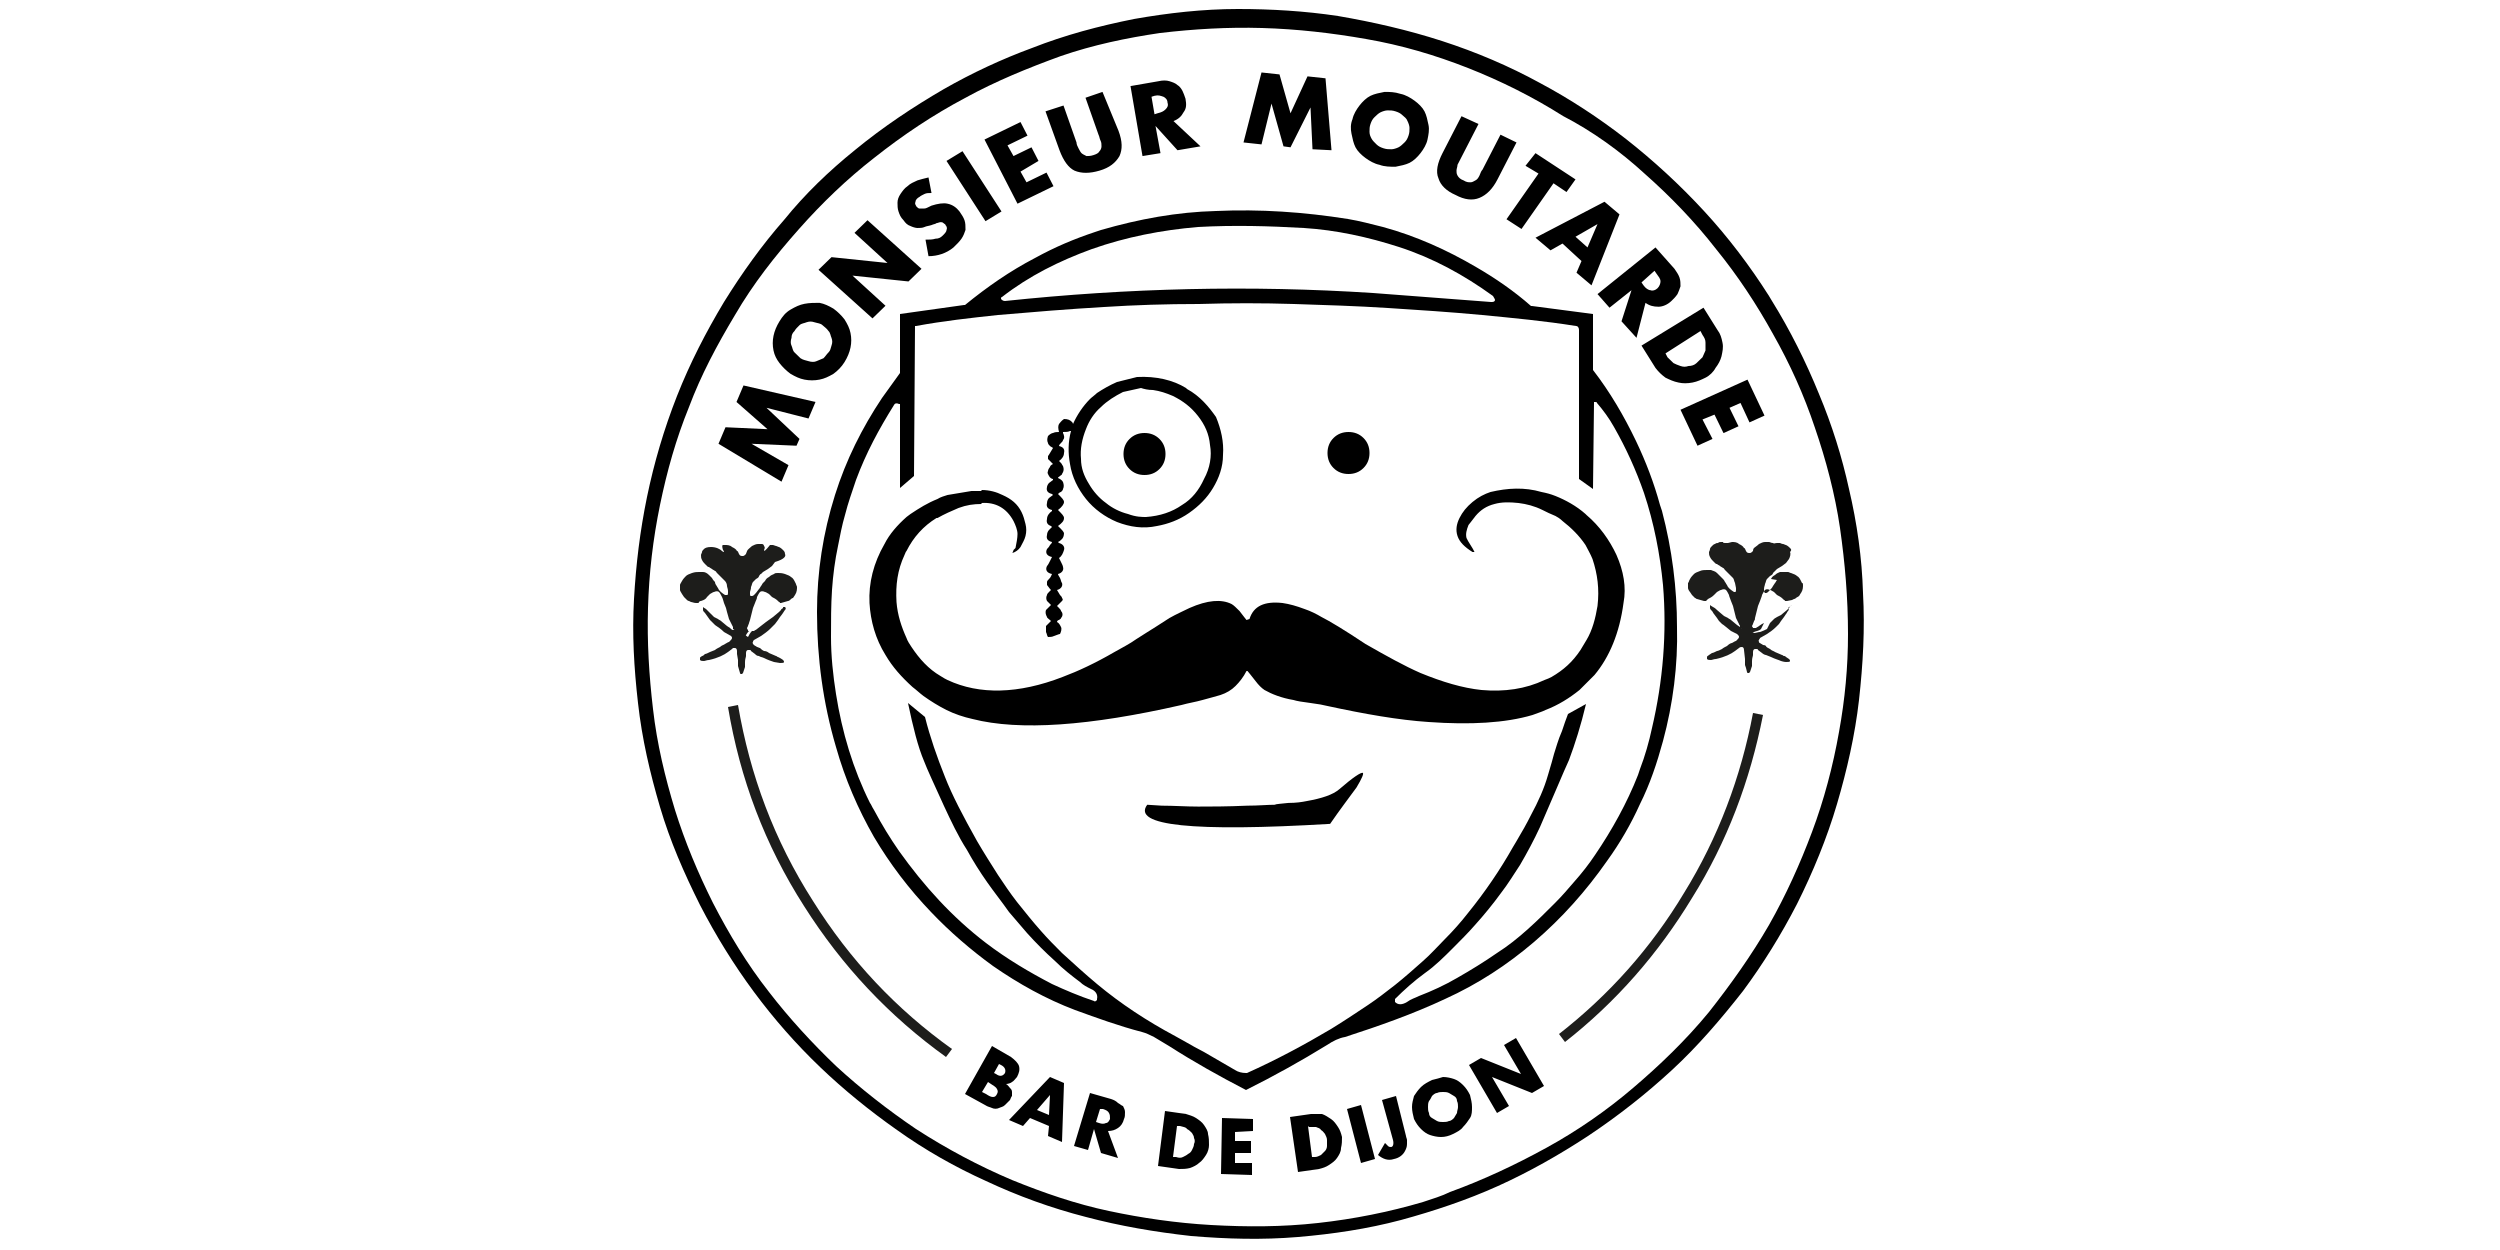 <svg xmlns="http://www.w3.org/2000/svg" xmlns:xlink="http://www.w3.org/1999/xlink" version="1.1" x="0px" y="0px" viewBox="0 0 250 125" style="enable-background:new 0 0 250 125;" xml:space="preserve" width="250" height="125">
<style type="text/css">
	.st0{fill:#FFFFFF;}
	.st1{fill:#1D1D1B;}
</style>
<g id="Calque_2">
	<rect class="st0" width="250" height="125"/>
</g>
<g id="Calque_1">
	<g id="mainframe">
		<path d="M162.6,13.9c-2.7-2.1-5.6-4-8.6-5.6c-3.1-1.7-6.4-3.1-9.8-4.2c-3.4-1.1-6.9-1.9-10.4-2.5c-3.3-0.5-6.7-0.7-10-0.7    c-3.5,0-7,0.4-10.4,1c-3.5,0.7-6.9,1.6-10.2,2.9c-3,1.1-6,2.5-8.8,4.1c-3.1,1.8-6.1,3.8-8.9,6.1c-2.6,2.1-5,4.4-7.1,7    c-2.2,2.5-4.2,5.3-6,8.2c-1.8,3-3.4,6.1-4.7,9.4c-1.3,3.3-2.3,6.7-3,10.1c-0.7,3.4-1.1,6.7-1.3,10.2c-0.2,3.5,0,6.9,0.4,10.4    c0.4,3.6,1.2,7,2.2,10.4c1,3.4,2.4,6.6,4,9.8c1.6,3.1,3.4,6,5.4,8.7c2,2.7,4.2,5.2,6.6,7.5c2.4,2.3,5,4.4,7.7,6.3    c2.8,2,5.8,3.7,8.9,5.1c3.2,1.5,6.5,2.7,10,3.6c3.4,0.9,6.9,1.5,10.5,1.9c3.6,0.3,7.1,0.4,10.7,0.1c3.5-0.3,6.9-0.8,10.3-1.7    c3.3-0.9,6.6-2,9.7-3.4l0,0c3.1-1.4,6.1-3.1,9-5c3-2,5.8-4.2,8.4-6.6c2.6-2.4,4.9-5.1,7.1-7.9c2-2.7,3.8-5.6,5.4-8.7    c1.6-3.2,3-6.6,4-10c1-3.4,1.8-6.9,2.2-10.4c0.4-3.6,0.6-7.1,0.4-10.7c-0.1-3.5-0.6-7-1.4-10.4c-0.7-3.2-1.7-6.4-3-9.5    c-1.3-3.2-2.9-6.4-4.7-9.3l-0.3-0.5c-1.9-3-4.1-5.9-6.5-8.5C168,18.5,165.4,16.1,162.6,13.9 M164.5,17.4c2.6,2.3,5,4.8,7.1,7.5    c2.2,2.7,4.1,5.6,5.7,8.5c1.7,3,3.1,6.1,4.2,9.4c1.1,3.2,2,6.6,2.5,10c0.5,3.5,0.8,7,0.8,10.6c0,3.3-0.3,6.5-0.9,9.8    c-0.6,3.4-1.5,6.8-2.7,10c-1.2,3.2-2.6,6.3-4.3,9.3c-1.8,3.1-3.8,5.9-6,8.7c-2.3,2.8-4.9,5.3-7.6,7.6c-2.7,2.3-5.6,4.3-8.7,6    c-3.1,1.7-6.3,3.2-9.6,4.4l0,0c-0.8,0.4-1.8,0.7-2.7,1c-3.4,1-6.9,1.7-10.5,2.1c-3.6,0.4-7.1,0.4-10.7,0.2    c-3.5-0.2-6.9-0.7-10.2-1.4c-3.3-0.7-6.5-1.8-9.7-3.1c-3.3-1.4-6.5-3.1-9.6-5.1c-2.8-1.9-5.5-4-8-6.3c-2.4-2.3-4.7-4.8-6.7-7.4    c-2.2-2.8-4-5.8-5.6-8.9c-1.5-3-2.8-6.1-3.8-9.3c-1-3.3-1.8-6.6-2.2-10.1c-0.4-3.4-0.6-6.7-0.5-10.1c0.1-3.5,0.5-6.9,1.2-10.3    c0.7-3.4,1.6-6.6,2.9-9.8c1.2-3.2,2.8-6.2,4.6-9.2c1.8-3.1,4-5.9,6.4-8.6c2.3-2.6,4.8-5,7.5-7.1c2.9-2.3,5.9-4.3,9.1-6    c3.1-1.7,6.3-3,9.6-4.2c3.2-1.1,6.5-1.8,9.9-2.3c3.4-0.4,6.8-0.6,10.2-0.5c3.5,0.1,7,0.5,10.4,1.1c3.5,0.6,6.9,1.6,10.2,2.9    c3.3,1.3,6.5,2.9,9.5,4.8C159.2,13.1,162,15.1,164.5,17.4z"/>
	</g>
	<g id="monisuer_moutarde">
		<g transform="matrix( 1, 0, 0, 0.972, 240.55,201.55) ">
			<g transform="matrix( 1, 0, 0, 1, 0,0) ">
				<g>
					<g id="Symbole_1_0_Layer0_0_FILL">
						<path d="M-166.2-167.7l-0.7,1.7l3.1,2.8l-4.2-0.2l-0.7,1.7l6.3,3.9l0.7-1.7l-3.7-2.2l4.5,0.2l0.3-0.7l-3.3-3.2l4.2,1.1        l0.7-1.7L-166.2-167.7 M-153.8-184.7l-1.3,1.3l3.3,3.1l-5.6-0.6l-1.3,1.3l5.4,5l1.3-1.3l-3.3-3.1l5.6,0.6l1.3-1.3        L-153.8-184.7 M-160.1-176.1c-0.5,0.1-0.9,0.3-1.4,0.6s-0.8,0.7-1.1,1.2c-0.3,0.5-0.5,1-0.6,1.5c-0.1,0.5-0.1,1,0,1.5        c0.1,0.5,0.3,0.9,0.6,1.3c0.3,0.4,0.7,0.8,1.1,1.1c0.5,0.3,0.9,0.5,1.4,0.6c0.5,0.1,1,0.1,1.5,0c0.5-0.1,0.9-0.3,1.4-0.6        c0.4-0.3,0.8-0.7,1.1-1.2c0.3-0.5,0.5-1,0.6-1.5c0.1-0.5,0.1-1,0-1.5c-0.1-0.5-0.3-0.9-0.6-1.4c-0.3-0.4-0.7-0.8-1.1-1.1        c-0.5-0.3-0.9-0.5-1.4-0.6C-159.1-176.2-159.6-176.2-160.1-176.1 M-158.3-173.9c0.2,0.2,0.4,0.3,0.6,0.6        c0.2,0.2,0.2,0.5,0.3,0.7c0.1,0.3,0.1,0.5,0,0.8c-0.1,0.3-0.1,0.5-0.3,0.7c-0.2,0.2-0.3,0.4-0.5,0.6c-0.2,0.1-0.5,0.2-0.7,0.3        c-0.2,0.1-0.5,0.1-0.8,0s-0.5-0.1-0.8-0.3c-0.2-0.2-0.4-0.4-0.6-0.6c-0.2-0.2-0.2-0.5-0.3-0.7s-0.1-0.5,0-0.8        c0-0.3,0.1-0.5,0.3-0.7c0.1-0.2,0.3-0.4,0.5-0.6c0.2-0.2,0.5-0.2,0.7-0.3c0.3-0.1,0.5-0.1,0.8,0S-158.5-174.1-158.3-173.9         M-144.1-184.7c-0.1-0.3-0.3-0.6-0.5-0.9c-0.3-0.4-0.7-0.7-1.2-0.8c-0.4-0.1-1,0-1.6,0.2l-0.4,0.2c-0.2,0.1-0.3,0.1-0.4,0.1        c-0.1,0-0.3,0-0.4,0c-0.1,0-0.2-0.1-0.3-0.2c-0.1-0.2-0.2-0.3-0.1-0.5c0-0.2,0.2-0.4,0.4-0.5c0.1-0.1,0.3-0.2,0.5-0.3        c0.2-0.1,0.4-0.1,0.7-0.1l-0.3-1.6c-0.4,0.1-0.8,0.2-1.1,0.3c-0.4,0.2-0.7,0.3-1,0.6c-0.3,0.2-0.5,0.5-0.7,0.8        c-0.2,0.3-0.3,0.6-0.3,0.9c0,0.3,0,0.6,0.1,0.9s0.2,0.6,0.5,0.9c0.2,0.3,0.4,0.5,0.7,0.6c0.2,0.1,0.5,0.2,0.7,0.2        c0.2,0,0.5,0,0.7-0.1c0.2-0.1,0.4-0.1,0.7-0.2c0.2-0.1,0.4-0.1,0.5-0.2c0.1,0,0.3-0.1,0.4-0.1c0.1,0,0.2,0,0.3,0.1        c0.1,0.1,0.2,0.1,0.2,0.2c0.1,0.1,0.2,0.3,0.1,0.5c0,0.2-0.2,0.4-0.4,0.6c-0.2,0.2-0.4,0.3-0.7,0.3c-0.3,0.1-0.6,0.1-1,0.1        l0.3,1.7c0.9,0,1.8-0.3,2.5-0.9c0.3-0.3,0.6-0.6,0.8-0.9c0.2-0.3,0.3-0.6,0.4-0.9C-144-184.1-144-184.4-144.1-184.7         M-144.3-191.8l-1.6,1l3.9,6.2l1.6-1L-144.3-191.8 M-136.7-190.8l-0.7-1.4l-1.8,0.9l-0.6-1.1l2-1l-0.7-1.4l-3.6,1.8l3.3,6.6        l3.6-1.8l-0.7-1.4l-2,1l-0.6-1.1L-136.7-190.8 M-130.3-197.9l-1.7,0.6l1.3,3.8c0.1,0.2,0.1,0.4,0.2,0.6        c0.1,0.2,0.1,0.4,0.1,0.6c0,0.2-0.1,0.4-0.2,0.5c-0.1,0.2-0.3,0.3-0.6,0.4s-0.5,0.1-0.7,0.1c-0.2-0.1-0.4-0.2-0.5-0.3        c-0.1-0.1-0.2-0.3-0.3-0.5c-0.1-0.2-0.2-0.4-0.2-0.6l-1.3-3.8l-1.8,0.6l1.4,4c0.4,1.1,0.9,1.8,1.5,2.1c0.7,0.3,1.5,0.3,2.5,0        c1-0.3,1.6-0.8,2-1.5c0.3-0.7,0.3-1.5-0.1-2.6L-130.3-197.9 M-122-197.2c-0.1-0.3-0.2-0.6-0.3-0.8c-0.1-0.2-0.3-0.5-0.5-0.6        c-0.2-0.2-0.5-0.3-0.8-0.4c-0.3-0.1-0.7-0.1-1.1,0l-2.8,0.5l1.2,7.2l1.8-0.3l-0.5-2.8l2.2,2.5l2.3-0.4l-2.7-2.6        c0.5-0.2,0.8-0.5,1-0.9C-121.9-196.2-121.9-196.6-122-197.2 M-125.4-197.4l0.3-0.1c0.4-0.1,0.6,0,0.9,0.1        c0.2,0.1,0.4,0.3,0.4,0.6c0.1,0.3,0,0.5-0.2,0.7c-0.2,0.2-0.4,0.3-0.8,0.4l-0.3,0.1L-125.4-197.4 M-107.4-191.9l-0.6-7.4        l-1.8-0.2l-1.7,3.8l-1.1-4l-1.8-0.2l-1.8,7.2l1.8,0.2l1-4.2l1.2,4.4l0.7,0.1l2-4.1l0.2,4.3L-107.4-191.9 M-94.9-189.8        c0-0.2,0.1-0.4,0.1-0.6c0.1-0.2,0.2-0.4,0.3-0.6l1.8-3.6l-1.7-0.8l-1.9,3.8c-0.5,1-0.7,1.9-0.4,2.6c0.2,0.7,0.8,1.3,1.7,1.7        c0.9,0.5,1.7,0.6,2.4,0.3s1.3-0.9,1.8-1.9l1.9-3.8l-1.6-0.8l-1.8,3.6c-0.1,0.1-0.2,0.3-0.3,0.6c-0.1,0.2-0.2,0.4-0.4,0.5        s-0.3,0.2-0.5,0.2c-0.2,0-0.4,0-0.7-0.2c-0.3-0.1-0.5-0.3-0.6-0.5C-94.9-189.5-94.9-189.6-94.9-189.8 M-97.7-194.5        c-0.1-0.5-0.2-1-0.4-1.4c-0.2-0.4-0.6-0.8-1-1.1c-0.4-0.3-0.9-0.6-1.4-0.7c-0.6-0.2-1.1-0.2-1.6-0.2c-0.5,0.1-1,0.2-1.4,0.4        c-0.4,0.2-0.8,0.6-1.1,1c-0.3,0.4-0.6,0.9-0.7,1.4c-0.2,0.5-0.2,1-0.1,1.5c0.1,0.5,0.2,1,0.4,1.4s0.6,0.8,1,1.1        c0.4,0.3,0.9,0.6,1.4,0.7c0.5,0.2,1.1,0.2,1.6,0.2c0.5-0.1,1-0.2,1.4-0.4c0.4-0.2,0.8-0.6,1.1-1c0.3-0.4,0.6-0.9,0.7-1.4        C-97.7-193.5-97.6-194-97.7-194.5 M-103.6-193.8c0-0.3,0-0.5,0.1-0.8c0.1-0.3,0.2-0.5,0.4-0.7c0.2-0.2,0.4-0.4,0.6-0.5        c0.2-0.1,0.5-0.2,0.7-0.2c0.3,0,0.5,0,0.8,0.1c0.3,0.1,0.5,0.2,0.7,0.4c0.2,0.2,0.4,0.3,0.5,0.6c0.1,0.2,0.2,0.5,0.2,0.7        c0,0.3,0,0.5-0.1,0.8c-0.1,0.3-0.2,0.5-0.4,0.7c-0.2,0.2-0.4,0.4-0.6,0.5c-0.2,0.1-0.5,0.2-0.7,0.2c-0.3,0-0.5,0-0.8-0.1        c-0.3-0.1-0.5-0.2-0.7-0.4s-0.4-0.4-0.5-0.6C-103.5-193.3-103.6-193.5-103.6-193.8 M-70.3-164.2l1.2-0.5l0.9,1.9l1.5-0.7        l-0.9-1.9l1.1-0.5l0.9,2l1.5-0.7l-1.7-3.7l-6.7,3.1l1.7,3.7l1.5-0.7L-70.3-164.2 M-76.4-171.8l1.4,2.3c0.3,0.4,0.6,0.7,1,1        c0.4,0.2,0.8,0.4,1.3,0.5c0.4,0.1,0.9,0.1,1.4,0c0.5-0.1,0.9-0.3,1.3-0.5s0.8-0.6,1-1c0.3-0.4,0.5-0.8,0.6-1.2        c0.1-0.5,0.2-0.9,0.1-1.4c-0.1-0.5-0.2-0.9-0.5-1.3l-1.4-2.3L-76.4-171.8 M-70.5-173.3l0.2,0.4c0.2,0.3,0.3,0.5,0.3,0.8        c0,0.3,0,0.5,0,0.8c-0.1,0.2-0.2,0.5-0.3,0.7c-0.2,0.2-0.4,0.4-0.6,0.6c-0.2,0.2-0.5,0.3-0.8,0.3c-0.3,0.1-0.5,0.1-0.8,0        c-0.3-0.1-0.5-0.2-0.7-0.3c-0.2-0.2-0.4-0.4-0.6-0.6l-0.2-0.4L-70.5-173.3 M-80.8-177.1l1.2,1.4l2.2-1.8l-1,3.2l1.5,1.7        l0.9-3.6c0.4,0.3,0.8,0.4,1.3,0.4c0.4,0,0.9-0.2,1.3-0.6c0.2-0.2,0.4-0.4,0.6-0.7c0.1-0.2,0.2-0.5,0.3-0.8        c0-0.3,0-0.6-0.1-0.9c-0.1-0.3-0.3-0.6-0.5-0.9l-1.9-2.2L-80.8-177.1 M-75.1-179.5l0.2,0.3c0.2,0.3,0.4,0.5,0.4,0.8        c0,0.2-0.1,0.5-0.3,0.7c-0.2,0.2-0.5,0.3-0.7,0.2c-0.2,0-0.5-0.2-0.7-0.5l-0.2-0.3L-75.1-179.5 M-82.4-180.5l-0.5,1.2l1.5,1.3        l2.8-7.3l-1.5-1.3l-6.9,3.7l1.5,1.3l1.2-0.7L-82.4-180.5 M-81.8-181.9l-1.2-1.1l2.2-1.3L-81.8-181.9 M-88-190.3l1.3,0.8        l-3.2,4.7l1.5,1l3.2-4.7l1.3,0.9l0.9-1.3l-4-2.7L-88-190.3z"/>
					</g>
				</g>
			</g>
		</g>
	</g>
	<g id="fleurs_de_moutarde">
		<g transform="matrix( 1, 0, 0, 1, 184.7,966) ">
			<g transform="matrix( 1, 0, 0, 1, 0,0) ">
				<g>
					<g id="FLEURS_DE_MOUTARDE_0_Layer0_0_FILL">
						<path class="st1" d="M-106.2-910.6L-106.2-910.6c0-0.2-0.1-0.3-0.2-0.4c-0.1-0.1-0.2-0.2-0.4-0.3l0,0c-0.1,0-0.2-0.1-0.3-0.1        l-0.3-0.1c-0.1,0-0.2,0-0.3,0l0,0c-0.4,0.5-0.6,0.7-0.6,0.5c0.1-0.2,0.1-0.3,0-0.4c0-0.1-0.1-0.2-0.2-0.2c-0.2,0-0.3,0-0.4,0        c-0.2,0-0.4,0.1-0.6,0.2l0,0c-0.2,0.2-0.4,0.3-0.5,0.5c0,0.1-0.1,0.2-0.1,0.3l0,0c-0.1,0.1-0.2,0.2-0.3,0.2        c-0.2,0-0.3,0-0.4-0.2l0,0c-0.1-0.2-0.1-0.3-0.2-0.3c-0.1-0.2-0.3-0.3-0.5-0.4c-0.2-0.2-0.5-0.2-0.7-0.2l-0.2,0        c-0.1,0-0.1,0.2,0,0.5c0.1,0.1,0.1,0.2,0.1,0.2c0,0-0.1,0-0.2-0.1c-0.2-0.2-0.6-0.4-1.1-0.4c-0.4,0-0.6,0.1-0.7,0.2        c-0.1,0.1-0.2,0.2-0.2,0.3c0,0.1-0.1,0.2-0.1,0.3c0,0.2,0,0.3,0.1,0.5c0.1,0.2,0.2,0.3,0.3,0.4l0,0l0.2,0.2        c0.1,0.1,0.1,0.1,0.2,0.1c0,0,0.1,0.1,0.3,0.2c0.1,0.1,0.2,0.1,0.3,0.2c0.1,0,0.1,0.1,0.2,0.2l0,0c0.1,0.1,0.1,0.1,0.2,0.2        c0.1,0.1,0.2,0.2,0.3,0.3c0.1,0.1,0.2,0.2,0.3,0.3c0.1,0.1,0.2,0.3,0.2,0.5l0,0c0,0.1,0.1,0.3,0.1,0.5c0,0.1,0,0.1,0,0.2l0,0        c0,0.1,0,0.2-0.1,0.2l0,0c0,0,0,0-0.1,0c0,0,0,0-0.1,0c-0.3-0.2-0.6-0.4-0.7-0.7c-0.1-0.1-0.1-0.2-0.2-0.3l0,0        c-0.1-0.2-0.1-0.2-0.1-0.3l0,0c-0.1-0.1-0.2-0.2-0.3-0.4c-0.1-0.1-0.2-0.2-0.3-0.3c-0.2-0.2-0.4-0.3-0.6-0.3        c-0.1,0-0.1,0-0.2,0l-0.2,0h0c-0.2,0-0.4,0-0.7,0.1c-0.3,0.1-0.5,0.2-0.6,0.3c-0.1,0.1-0.3,0.3-0.4,0.5        c-0.1,0.2-0.2,0.3-0.2,0.4c0,0.1,0,0.3,0,0.5l0,0c0,0.1,0.1,0.2,0.2,0.4l0.2,0.3c0.1,0.1,0.2,0.2,0.3,0.3h0        c0,0,0.1,0.1,0.2,0.1l0.2,0.1c0.1,0,0.3,0.1,0.5,0.1l0,0l0.2,0h0c0,0,0.1,0,0.1-0.1l0,0c0.1-0.1,0.1-0.1,0.2-0.1        c0.3-0.1,0.5-0.2,0.6-0.4l0.3-0.3c0.2-0.1,0.3-0.2,0.4-0.2c0.2-0.1,0.4-0.1,0.5,0c0.1,0.1,0.2,0.3,0.3,0.5l0,0        c0.1,0.2,0.1,0.3,0.2,0.6l0,0l0.2,0.5v0l0.1,0.4l0.2,0.7l0.3,0.6v0l0.1,0.2v0c0,0.1,0,0.1,0,0.2l1.2,0.8        c0.1-0.2,0.2-0.4,0.4-0.6c-0.1,0-0.1,0-0.1-0.1c0,0-0.1-0.1-0.1-0.2l0,0l0.1-0.2c0-0.1,0.1-0.2,0.1-0.3l0.1-0.3l0.2-0.8        l0.1-0.4v0l0.2-0.5l0,0c0.1-0.3,0.2-0.4,0.2-0.6c0.1-0.2,0.2-0.4,0.3-0.5l0,0c0.1-0.1,0.3-0.1,0.5,0c0.1,0,0.2,0.1,0.4,0.2        l0.3,0.3c0.2,0.1,0.4,0.2,0.6,0.4h0l0.1,0.1c0,0,0.1,0,0.1,0.1l0.1,0h0l0.7-0.2c0.1,0,0.2-0.1,0.2-0.1        c0.1-0.1,0.2-0.2,0.3-0.2l0.2-0.3c0.2-0.3,0.2-0.6,0.2-0.8c0-0.1-0.1-0.2-0.1-0.3l0,0l-0.1-0.2c-0.1-0.2-0.2-0.4-0.4-0.5        c-0.1-0.1-0.3-0.2-0.6-0.3c-0.3-0.1-0.5-0.1-0.7-0.1c-0.2,0-0.3,0-0.4,0.1c-0.2,0.1-0.3,0.1-0.5,0.3c-0.2,0.1-0.3,0.2-0.4,0.4        h0l-0.2,0.2c-0.1,0.1-0.1,0.2-0.2,0.3c-0.1,0.2-0.2,0.3-0.2,0.3c-0.1,0.1-0.2,0.3-0.4,0.5c0,0-0.1,0.1-0.1,0.1v0        c-0.1,0.1-0.2,0.1-0.2,0.1h0c0,0-0.1,0-0.1,0c-0.1,0-0.1-0.1-0.1-0.2l0,0c0-0.1,0-0.2,0-0.2c0.1-0.3,0.1-0.4,0.1-0.5l0,0        c0.1-0.2,0.1-0.4,0.2-0.5c0.1-0.1,0.2-0.2,0.3-0.3c0.2-0.1,0.3-0.2,0.3-0.3l0,0c0.1-0.1,0.1-0.2,0.2-0.2        c0.1-0.1,0.2-0.2,0.2-0.2h0l0.5-0.3c0.1-0.1,0.3-0.2,0.4-0.3c0.1-0.1,0.2-0.3,0.3-0.4C-106.2-910.1-106.1-910.4-106.2-910.6         M-5.7-911.2c-0.1-0.1-0.2-0.2-0.4-0.3c-0.1,0-0.2-0.1-0.3-0.1h0c0,0-0.1,0-0.3-0.1c-0.1,0-0.2,0-0.3,0v0        c-0.2,0-0.3,0.1-0.4,0h0c-0.2,0-0.3-0.1-0.4-0.1c-0.2,0-0.3,0-0.4,0c-0.2,0-0.4,0.1-0.6,0.2c-0.2,0.2-0.4,0.3-0.5,0.4        c0,0-0.1,0.1-0.1,0.3l0,0c-0.1,0.1-0.2,0.2-0.3,0.2c-0.2,0-0.3,0-0.4-0.2l0,0c-0.1-0.2-0.1-0.3-0.2-0.3        c-0.1-0.2-0.3-0.3-0.5-0.4c-0.2-0.2-0.5-0.2-0.7-0.2l-0.4,0.1c-0.1,0-0.2,0-0.3,0h0c-0.1,0-0.2,0-0.2-0.1c-0.1,0-0.2,0-0.2,0        c-0.1,0-0.2,0-0.3,0.1c-0.1,0-0.2,0-0.3,0.1h0c-0.1,0-0.2,0.1-0.3,0.2c-0.1,0.1-0.2,0.2-0.2,0.3c0,0,0,0.1-0.1,0.3        c0,0.2,0,0.3,0.1,0.5c0.1,0.2,0.2,0.3,0.3,0.4l0.2,0.2c0.1,0.1,0.1,0.1,0.2,0.1l0,0c0,0,0.1,0.1,0.3,0.2        c0.1,0.1,0.2,0.1,0.3,0.2l0,0c0.1,0,0.1,0.1,0.2,0.2l0,0c0,0,0.1,0.1,0.2,0.2c0,0,0.1,0.1,0.3,0.3h0c0.1,0.1,0.2,0.2,0.3,0.3        c0.1,0.1,0.1,0.3,0.2,0.5l0,0l0.1,0.5c0,0.1,0,0.1,0,0.2v0c0,0.1,0,0.2-0.1,0.2c0,0,0,0-0.1,0h0l0,0c-0.3-0.2-0.6-0.4-0.7-0.7        c-0.1-0.1-0.1-0.2-0.2-0.3v0c-0.1-0.2-0.1-0.2-0.2-0.3v0c-0.1-0.1-0.2-0.2-0.3-0.3c-0.1-0.1-0.2-0.2-0.3-0.3l0,0        c-0.2-0.2-0.4-0.2-0.6-0.3c0,0-0.1,0-0.2,0l-0.2,0c-0.2,0-0.5,0-0.7,0.1c-0.3,0.1-0.5,0.2-0.6,0.3c-0.1,0.1-0.3,0.3-0.4,0.5        l-0.1,0.2c0,0.1-0.1,0.2-0.1,0.2c0,0.2,0,0.3,0,0.5c0,0.1,0.1,0.3,0.2,0.4l0.2,0.3h0c0.1,0.1,0.2,0.2,0.3,0.3        c0.1,0,0.1,0.1,0.2,0.1l0.7,0.2c0,0,0,0,0.1,0l0.1,0l0.1-0.1c0.1-0.1,0.1-0.1,0.1-0.1c0.2-0.1,0.4-0.2,0.6-0.4l0.3-0.3l0,0        c0.2-0.1,0.3-0.2,0.4-0.2c0.2-0.1,0.4-0.1,0.5,0l0,0c0.1,0.1,0.2,0.3,0.3,0.5h0c0,0.1,0.1,0.3,0.2,0.6l0,0l0.2,0.5l0.1,0.4        l0.2,0.8l0.3,0.6l0,0c0,0.1,0.1,0.1,0.1,0.2v0c0,0.1,0,0.1,0,0.2l0.8,0.5c0.2,0,0.4,0,0.6-0.1c0.2-0.1,0.5-0.1,0.7-0.3        l0.3-0.6l-0.2,0.1v0l-0.3,0.2l0,0c-0.1,0.1-0.2,0.1-0.3,0.2c-0.1,0-0.2,0-0.3,0c0-0.1-0.1-0.1-0.1-0.2l0.1-0.2        c0-0.1,0.1-0.2,0.1-0.3c0.1-0.1,0.1-0.2,0.1-0.3l0.2-0.8l0.1-0.4l0.2-0.5l0,0c0.1-0.3,0.2-0.5,0.2-0.6        c0.1-0.2,0.2-0.4,0.3-0.5v0c0.1-0.1,0.3-0.1,0.5,0c0.1,0,0.2,0.1,0.4,0.2l0.3,0.3c0.2,0.1,0.4,0.2,0.6,0.4l0.1,0.1l0,0        c0,0,0.1,0,0.1,0.1l0.1,0l0.1,0h0l0.5-0.1l0,0l0.2-0.1c0.1,0,0.2-0.1,0.2-0.1c0.1-0.1,0.2-0.1,0.3-0.2l0,0        c0.1-0.1,0.1-0.2,0.2-0.3c0.2-0.3,0.2-0.6,0.2-0.8l0,0c0-0.1,0-0.2-0.1-0.2l0,0l-0.1-0.2c-0.1-0.2-0.2-0.4-0.4-0.5        c-0.1-0.1-0.3-0.2-0.6-0.3c-0.1,0-0.2-0.1-0.3-0.1c-0.1,0-0.3,0-0.4,0h0l-0.2,0c-0.1,0-0.1,0-0.2,0c-0.2,0.1-0.3,0.1-0.5,0.3        c-0.2,0.1-0.3,0.2-0.4,0.4h0L-7-908c-0.1,0.1-0.1,0.2-0.2,0.3l0,0l-0.2,0.3c-0.1,0.2-0.2,0.3-0.4,0.5l-0.1,0.1        c-0.1,0.1-0.2,0.1-0.2,0.1c0,0,0,0-0.1,0l0,0c0,0-0.1-0.1-0.1-0.2l0,0c0-0.1,0-0.2,0-0.2c0-0.2,0.1-0.4,0.1-0.5        c0.1-0.2,0.1-0.4,0.2-0.5c0.1-0.1,0.2-0.2,0.3-0.3c0.2-0.1,0.3-0.2,0.3-0.3l0.2-0.2l0,0c0.1-0.1,0.2-0.2,0.2-0.2l0,0l0.5-0.3        c0.1-0.1,0.3-0.2,0.4-0.3c0.1-0.1,0.2-0.3,0.3-0.4c0.1-0.2,0.2-0.5,0.1-0.7C-5.5-911-5.6-911.1-5.7-911.2z"/>
						<path class="st1" d="M-106.2-905L-106.2-905c0.1-0.1,0.1-0.2,0-0.3c0,0,0,0-0.1,0s-0.1,0-0.1,0.1v0c-0.1,0.1-0.2,0.1-0.2,0.2        l-0.2,0.2l0,0l-0.6,0.5h0l-0.7,0.5h0l-0.9,0.7v0c-0.1,0.1-0.2,0.1-0.3,0.2c-0.1,0-0.1,0-0.2,0c-0.2,0.2-0.3,0.4-0.4,0.6        l-1.2-0.8c0,0,0,0,0,0c0,0.1-0.1,0.1-0.1,0.1c-0.1,0-0.1,0-0.2,0c-0.1,0-0.2-0.1-0.3-0.2v0l-0.3-0.2l-0.6-0.5        c-0.1-0.1-0.2-0.1-0.3-0.2l-0.4-0.2h0l-0.5-0.5h0c-0.1-0.1-0.2-0.2-0.3-0.3c-0.2-0.1-0.3-0.2-0.3-0.2c0,0.1,0,0.2,0,0.3h0        c0,0.1,0.1,0.2,0.2,0.3l0.5,0.7l0.2,0.2c0.1,0.1,0.2,0.2,0.3,0.3h0c0.3,0.2,0.6,0.4,0.9,0.7l0.7,0.4c0.1,0.1,0.1,0.1,0.1,0.2        c0,0.1-0.1,0.2-0.3,0.4c-0.1,0-0.2,0.1-0.4,0.2l0,0c-0.1,0.1-0.3,0.1-0.5,0.3c-0.2,0.1-0.4,0.2-0.5,0.3l-0.5,0.2        c-0.2,0.1-0.4,0.2-0.5,0.2c-0.1,0.1-0.2,0.2-0.3,0.2l0,0c-0.1,0.1-0.2,0.1-0.2,0.2l0,0c0,0,0,0,0,0.1l0,0c0,0,0,0.1,0,0.1        c0.1,0.1,0.2,0.1,0.4,0.1h0c0.1,0,0.3-0.1,0.5-0.1c0.9-0.2,1.5-0.5,1.9-0.8v0l0.4-0.3l0,0c0,0,0.1-0.1,0.1-0.1        c0.1,0,0.1,0,0.2,0c0.1,0,0.2,0.1,0.2,0.3l0,0c0,0.1,0,0.2,0,0.3l0.1,0.6l0,0.6l0.2,0.7c0,0,0,0.1,0.1,0.1c0,0,0.1,0,0.1,0        c0,0,0.1-0.1,0.1-0.1l0.1-0.3l0,0l0.1-0.3l0-0.5c0-0.3,0.1-0.5,0.1-0.6l0,0l0-0.3c0-0.2,0.1-0.3,0.2-0.3c0.1,0,0.1,0,0.2,0        c0,0,0.1,0,0.1,0.1h0l0.4,0.3c0.1,0.1,0.2,0.2,0.4,0.2h0c0.1,0.1,0.3,0.1,0.5,0.2c0.4,0.2,0.7,0.3,1,0.4l0.6,0.1        c0.2,0,0.4,0,0.4-0.1c0-0.1,0-0.1-0.1-0.2c0,0-0.1-0.1-0.3-0.2l-0.2-0.1c-0.1,0-0.1-0.1-0.2-0.1h0l-0.7-0.3l0,0        c-0.1-0.1-0.3-0.2-0.5-0.2c-0.2-0.1-0.3-0.2-0.4-0.3l0,0c-0.1,0-0.2-0.1-0.3-0.1c-0.1-0.1-0.2-0.1-0.3-0.2h0l-0.1-0.1        c0-0.1-0.1-0.1,0-0.2c0-0.1,0-0.1,0.1-0.2v0l0.7-0.4c0.3-0.2,0.7-0.5,0.9-0.7l0,0c0.1-0.1,0.2-0.2,0.3-0.3l0,0l0.2-0.2        l0.3-0.4l0,0l0.2-0.3C-106.3-904.8-106.3-904.9-106.2-905 M-5.6-905.4L-5.6-905.4c-0.1,0-0.1,0.1-0.2,0.2L-6-905l0,0l-0.6,0.5        l0,0l-0.4,0.2c-0.2,0.1-0.3,0.2-0.3,0.2l-0.4,0.4l-0.3,0.6c-0.2,0.1-0.4,0.2-0.7,0.3c-0.2,0-0.4,0.1-0.6,0.1l-0.8-0.5v0        c0,0.1-0.1,0.1-0.1,0.1c-0.1,0-0.1,0-0.2,0c-0.1,0-0.2-0.1-0.3-0.2l0,0l-0.3-0.2l-0.6-0.5c-0.1-0.1-0.2-0.1-0.3-0.2l-0.4-0.2        L-13-905c-0.1-0.1-0.2-0.2-0.4-0.3c-0.2-0.1-0.3-0.2-0.3-0.2c0,0.1,0,0.2,0,0.3c0,0.1,0.1,0.2,0.2,0.3        c0.1,0.1,0.1,0.2,0.2,0.3l0.3,0.4l0.2,0.3c0.1,0.1,0.2,0.2,0.3,0.3c0.2,0.1,0.5,0.4,0.9,0.7l0.6,0.3l0,0l0.1,0.1l0,0        c0.1,0.1,0.1,0.1,0.1,0.2l0,0c0,0.1-0.1,0.2-0.3,0.4c-0.1,0-0.2,0.1-0.4,0.2c-0.1,0-0.3,0.1-0.5,0.3c-0.2,0.1-0.4,0.2-0.5,0.3        c-0.2,0.1-0.4,0.2-0.5,0.2c-0.2,0.1-0.4,0.2-0.5,0.2l-0.3,0.2c-0.1,0.1-0.2,0.1-0.2,0.2v0c0,0,0,0.1,0,0.1c0,0,0,0.1,0,0.1        c0.1,0.1,0.2,0.1,0.4,0.1c0.1,0,0.3-0.1,0.5-0.1c0.9-0.2,1.5-0.5,1.9-0.8l0,0l0.4-0.3l0,0c0.1-0.1,0.2-0.1,0.3-0.1l0,0        c0.1,0,0.2,0.1,0.2,0.3l0,0l0.1,0.9v0l0,0.6l0.1,0.3l0,0l0.1,0.4c0,0,0,0.1,0.1,0.1c0,0,0.1,0,0.1,0c0,0,0.1-0.1,0.1-0.1l0,0        l0.1-0.3l0,0l0.1-0.3l0-0.5c0-0.3,0.1-0.5,0.1-0.6l0,0c0-0.2,0-0.3,0-0.3c0-0.2,0.1-0.3,0.2-0.3c0.1,0,0.1,0,0.2,0        c0,0,0.1,0,0.1,0.1l0.4,0.3h0c0.1,0.1,0.3,0.2,0.4,0.2c0.2,0.1,0.3,0.1,0.5,0.2c0.4,0.2,0.8,0.3,1,0.4        c0.3,0.1,0.5,0.1,0.5,0.1h0c0.2,0,0.4,0,0.4-0.1l0,0c0-0.1,0-0.1-0.1-0.2l0,0l-0.3-0.2c-0.1-0.1-0.1-0.1-0.2-0.1        c-0.1,0-0.1-0.1-0.2-0.1l-0.7-0.3c-0.1-0.1-0.3-0.1-0.5-0.3c-0.2-0.1-0.4-0.2-0.4-0.3l0,0c0,0-0.1-0.1-0.3-0.1        c-0.1-0.1-0.2-0.1-0.3-0.2l0,0c-0.1,0-0.1-0.1-0.1-0.1l0,0c0-0.1-0.1-0.1,0-0.2l0,0c0-0.1,0.1-0.1,0.1-0.2v0l0.7-0.4        c0.3-0.2,0.6-0.4,0.9-0.7c0.1-0.1,0.2-0.2,0.3-0.3l0.2-0.3l0.3-0.4l0,0l0.2-0.3c0.1-0.1,0.1-0.2,0.2-0.3        c0.1-0.1,0.1-0.2,0-0.3C-5.5-905.5-5.5-905.5-5.6-905.4L-5.6-905.4L-5.6-905.4z"/>
					</g>
				</g>
			</g>
		</g>
	</g>
	<g id="visage">
		<g transform="matrix( 1, 0, 0, 1, 0,0) ">
			<g>
				<g id="VISAGE_0_Layer0_0_FILL">
					<path d="M166.2,51.1l-0.2-0.6c-0.6-2.2-1.4-4.3-2.4-6.4c-1.2-2.5-2.6-4.9-4.3-7.1c0,0,0-0.1,0-0.1l0-5.5l-6.1-0.8       c0,0-0.1,0-0.1,0c-1.7-1.5-3.6-2.8-5.5-3.9l0,0c-2.9-1.7-6-3.1-9.3-4c-1.2-0.3-2.3-0.6-3.5-0.8c-4.4-0.7-8.8-1-13.2-0.8       c-3.9,0.1-7.7,0.8-11.5,1.9l-0.6,0.2c-2.1,0.7-4,1.5-6,2.6c-2.5,1.3-4.8,2.9-7,4.7c0,0,0,0-0.1,0L90,31.4l0,5.8       c0,0,0,0.1,0,0.1c-0.6,0.8-1.2,1.7-1.8,2.5c-2,3-3.6,6.2-4.7,9.7c-1.2,3.8-1.8,7.7-1.8,11.7c0,4.6,0.6,9.1,1.9,13.5       c0.9,3.2,2.2,6.2,3.8,9c1.6,2.7,3.5,5.2,5.7,7.5c1.9,2,4,3.8,6.2,5.4c2.6,1.8,5.3,3.3,8.2,4.4c2.2,0.8,4.4,1.6,6.7,2.2l0,0       c0.4,0.1,0.8,0.3,1.2,0.5c0.5,0.3,1,0.6,1.5,0.9l0,0c2.5,1.6,5,3,7.7,4.4c2.8-1.4,5.5-2.9,8.1-4.5c0.6-0.4,1.2-0.7,1.8-0.8       c3.4-1.1,6.8-2.3,10-3.8c3.3-1.5,6.2-3.4,8.9-5.7c2.8-2.4,5.2-5.1,7.3-8.1c1.3-1.8,2.4-3.7,3.3-5.7c1-2,1.7-4.1,2.3-6.3       c1-3.7,1.5-7.6,1.4-11.4C167.7,58.8,167.2,54.9,166.2,51.1 M149.5,30c0,0.1-0.1,0.2-0.3,0.2h-0.1c-3.9-0.3-7.9-0.6-11.8-0.9h0       c-12.3-0.8-24.5-0.5-36.8,0.8h0c-0.2,0-0.3-0.1-0.4-0.2l0,0c0-0.1,0-0.2,0.1-0.2c2.7-2.1,5.7-3.6,9-4.8c3.4-1.2,7-1.9,10.6-2.2       c3.6-0.2,7.1-0.1,10.6,0.1c3.2,0.2,6.4,0.9,9.5,1.9c3.4,1.1,6.5,2.8,9.4,4.9C149.4,29.8,149.5,29.9,149.5,30 M164.4,49.3       c1,3,1.6,6.1,1.9,9.2c0.4,4.8,0,9.6-1.1,14.3c-0.3,1.4-0.7,2.8-1.2,4.1l-0.2,0.6c-1.1,2.8-2.6,5.5-4.3,8       c-0.6,0.9-1.3,1.8-2.1,2.7c-0.6,0.7-1.2,1.4-1.9,2.1c-0.9,0.9-1.8,1.8-2.7,2.6c-1,0.9-2,1.7-3.1,2.4c-1.3,0.9-2.6,1.7-4,2.5       c-1.2,0.7-2.5,1.3-3.8,1.8c-0.4,0.2-0.8,0.3-1.2,0.6c-0.5,0.3-0.9,0.3-1.2,0c0,0,0,0,0-0.1c0-0.1,0-0.2,0-0.2       c0.9-0.9,1.9-1.8,3-2.6c1-0.7,1.9-1.6,2.8-2.5c0.7-0.7,1.5-1.5,2.2-2.3c0.9-1,1.8-2.1,2.6-3.2c0.7-0.9,1.3-1.9,1.9-2.8       c0.7-1.2,1.4-2.5,2-3.8c1.4-3.2,2.3-5.4,2.9-6.7c0.6-1.6,1.2-3.5,1.7-5.6l-1.8,1c-0.2,0.5-0.4,1.1-0.6,1.7       c-0.4,0.9-0.6,1.7-0.8,2.3c-0.1,0.4-0.3,1.1-0.6,2.1c-0.4,1.4-1,2.7-1.7,4c-0.4,0.8-0.9,1.7-1.5,2.7l-0.3,0.5       c-1.3,2.3-2.8,4.5-4.5,6.6c-0.7,0.9-1.5,1.8-2.3,2.6c-0.7,0.7-1.4,1.5-2.2,2.2c-0.9,0.8-1.8,1.6-2.8,2.4       c-0.9,0.7-1.8,1.4-2.7,2c-1.2,0.8-2.4,1.6-3.7,2.4v0c-2.7,1.6-5.5,3.1-8.4,4.4l-0.1,0c-0.4,0-0.8-0.1-1.1-0.3       c-1-0.6-2.1-1.2-3.1-1.8h0c-0.6-0.3-1.3-0.7-2-1.1l-0.9-0.5c-2.8-1.5-5.4-3.2-7.8-5.2c-1.2-1-2.4-2.1-3.5-3.1l0,0       c-0.7-0.7-1.4-1.4-2.1-2.2c-0.8-0.9-1.6-1.9-2.4-2.9c-0.7-0.9-1.3-1.8-1.9-2.7c-0.7-1.1-1.4-2.2-2.1-3.4       c-1.4-2.5-2.5-4.6-3.2-6.4c-0.8-2-1.5-4-2-6l-1.7-1.4c0.5,2.4,1,4.4,1.6,5.8c0.3,0.8,1,2.3,2,4.5c0.7,1.5,1.4,3,2.3,4.4       c0.6,1.1,1.3,2.2,2,3.2c0.7,1,1.5,2,2.2,3c0.6,0.7,1.2,1.4,1.8,2.1l0,0c0.9,1,1.8,1.9,2.8,2.8c0.8,0.8,1.7,1.5,2.5,2.1l0,0       c0.3,0.3,0.7,0.5,1.1,0.7c0.5,0.2,0.7,0.6,0.6,1c0,0,0,0,0,0.1c-0.1,0.1-0.2,0.2-0.3,0.1l0,0c-1.5-0.5-2.9-1.1-4.2-1.7       c-2.3-1.2-4.5-2.5-6.6-4.1c-3.4-2.6-6.2-5.7-8.7-9.2c-0.9-1.3-1.7-2.6-2.5-4.1c-0.2-0.3-0.3-0.6-0.4-0.7       c-1.7-3.4-2.8-7.1-3.4-10.9c-0.3-1.9-0.5-3.8-0.5-5.7c0-1.6,0-3.2,0.1-4.7c0.1-1.5,0.3-3,0.6-4.4c0.2-1,0.4-2.1,0.7-3.1       c0.3-1.2,0.7-2.3,1.1-3.5c1-2.7,2.3-5.1,3.8-7.5c0.1-0.2,0.3-0.2,0.5-0.1c0,0,0,0,0.1,0l0,0c0,0,0,0,0,0.1v8.3l1.4-1.2       l0.1-14.9c0,0,0-0.1,0-0.1l0,0c0,0,0.1,0,0.1,0l0,0c2.7-0.5,5.4-0.8,8.2-1.1c3.5-0.3,7.1-0.6,10.6-0.8c3.1-0.2,6.2-0.3,9.5-0.3       c3.2-0.1,6.3-0.1,9.5,0c3.1,0.1,6.3,0.2,9.4,0.4c3.1,0.2,6.2,0.4,9.4,0.7c3.1,0.3,6.3,0.6,9.4,1.1c0.2,0,0.3,0.2,0.3,0.4v14.9       l1.4,1l0.1-8.6c0,0,0-0.1,0-0.1l0,0c0,0,0.1,0,0.1,0c0.1,0,0.2,0,0.2,0.1c0.6,0.7,1.2,1.5,1.7,2.4       C162.6,44.8,163.6,47,164.4,49.3z"/>
				</g>
			</g>
		</g>
	</g>
	<g id="eyes">
		<g transform="matrix( 1, 0, 0, 1, 875.55,785.2) ">
			<g transform="matrix( 1, 0, 0, 1, 0,0) ">
				<g>
					<g id="EYES_0_Layer0_0_FILL">
						<path d="M-759-739.8c0-0.6-0.2-1.1-0.6-1.5c-0.4-0.4-0.9-0.6-1.5-0.6c-0.6,0-1.1,0.2-1.5,0.6c-0.4,0.4-0.6,0.9-0.6,1.5        c0,0.6,0.2,1.1,0.6,1.5c0.4,0.4,0.9,0.6,1.5,0.6c0.6,0,1.1-0.2,1.5-0.6C-759.2-738.7-759-739.2-759-739.8 M-738.6-739.9        c0-0.6-0.2-1.1-0.6-1.5c-0.4-0.4-0.9-0.6-1.5-0.6c-0.6,0-1.1,0.2-1.5,0.6c-0.4,0.4-0.6,0.9-0.6,1.5c0,0.6,0.2,1.1,0.6,1.5        c0.4,0.4,0.9,0.6,1.5,0.6c0.6,0,1.1-0.2,1.5-0.6C-738.8-738.8-738.6-739.3-738.6-739.9z"/>
					</g>
				</g>
			</g>
		</g>
	</g>
	<g id="binocle">
		<g transform="matrix( 1, 0, 0, 1, 774.8,696.2) ">
			<g transform="matrix( 1, 0, 0, 1, 0,0) ">
				<g>
					<g id="BINOCLE_0_Layer0_0_FILL">
						<path d="M-656.1-657.3l-0.1-0.1c-1.3-0.8-3-1.2-4.9-1.1l-2,0.5c-0.7,0.3-1.4,0.7-2,1.1c-0.2,0.2-0.5,0.4-0.7,0.6        c-0.7,0.7-1.3,1.6-1.7,2.5c0-0.1-0.1-0.2-0.1-0.2c-0.2-0.2-0.4-0.3-0.8-0.3c-0.3,0.2-0.4,0.4-0.5,0.5c-0.1,0.2-0.1,0.4,0,0.8        v0c-0.2,0-0.4,0-0.6,0.1c-0.1,0-0.3,0.1-0.5,0.3c-0.1,0.3-0.1,0.5,0,0.7c0,0.1,0.1,0.2,0.2,0.3c0.1,0.1,0.2,0.1,0.3,0.2        c-0.1,0.2-0.2,0.3-0.3,0.5c-0.1,0.2-0.2,0.3-0.2,0.3c0,0.1,0,0.2,0,0.3c0.1,0.1,0.3,0.3,0.5,0.5c-0.2,0.1-0.3,0.2-0.3,0.3        c-0.1,0.1-0.2,0.3-0.2,0.4c-0.1,0.2,0,0.3,0.1,0.5c0.1,0.2,0.3,0.3,0.4,0.3l0,0.1c-0.1,0.1-0.3,0.2-0.4,0.3        c-0.1,0.1-0.2,0.3-0.2,0.4c-0.1,0.4,0.1,0.6,0.5,0.7l0.1,0.1c-0.1,0.1-0.3,0.2-0.4,0.3c-0.1,0.1-0.2,0.3-0.2,0.5        c-0.1,0.4,0.1,0.6,0.5,0.7l0,0.1c-0.3,0.2-0.5,0.5-0.5,0.8c-0.1,0.4,0.1,0.6,0.4,0.7l0.1,0.1c-0.1,0.1-0.2,0.2-0.3,0.3        c-0.1,0.1-0.2,0.3-0.2,0.5c-0.1,0.4,0.1,0.6,0.5,0.7c0,0.1-0.1,0.2-0.2,0.3c-0.1,0.2-0.2,0.3-0.3,0.4c-0.2,0.4,0,0.7,0.5,0.8        c0,0-0.1,0.2-0.2,0.4c-0.1,0.2-0.2,0.4-0.3,0.5c-0.2,0.4,0,0.7,0.5,0.8c-0.1,0.2-0.1,0.3-0.3,0.5c-0.1,0.1-0.2,0.2-0.2,0.3        c0,0.1,0,0.2,0,0.3c0.1,0.1,0.2,0.3,0.4,0.5l-0.2,0.2c-0.1,0.1-0.2,0.2-0.2,0.3c-0.1,0.2-0.1,0.4,0,0.6        c0.1,0.1,0.2,0.2,0.4,0.4l-0.5,0.5c-0.1,0.3,0,0.5,0.1,0.7c0,0.1,0.2,0.2,0.4,0.4l-0.5,0.5c0,0.2,0,0.4,0,0.6        c0.1,0.2,0.1,0.4,0.2,0.5c0.2,0,0.4,0,0.6-0.1c0.3-0.1,0.5-0.2,0.6-0.2c0.1-0.2,0.2-0.5,0.1-0.7c-0.1-0.2-0.2-0.4-0.4-0.5        c0-0.1,0.1-0.2,0.2-0.2c0.1-0.1,0.2-0.1,0.2-0.2c0.2-0.2,0.2-0.5,0-0.7c0-0.1-0.1-0.2-0.2-0.3c-0.1-0.1-0.2-0.2-0.2-0.2        c0.2-0.2,0.4-0.4,0.5-0.5c0.1-0.1,0.1-0.2,0-0.3c0-0.1-0.1-0.2-0.2-0.3c-0.1-0.2-0.2-0.3-0.3-0.5c0.4-0.1,0.6-0.4,0.5-0.7        c-0.1-0.1-0.1-0.3-0.2-0.5c-0.1-0.2-0.2-0.3-0.2-0.4c0.4-0.1,0.6-0.4,0.5-0.7c0-0.1-0.1-0.3-0.2-0.5l-0.2-0.4        c0.3-0.2,0.4-0.5,0.5-0.8c0.1-0.3-0.1-0.6-0.5-0.7l-0.1-0.1c0.2-0.1,0.3-0.2,0.4-0.3c0.1-0.1,0.2-0.3,0.2-0.6        c-0.1-0.2-0.2-0.3-0.3-0.4c-0.1-0.1-0.2-0.2-0.3-0.3c0.4-0.3,0.6-0.5,0.6-0.8c0-0.2-0.2-0.4-0.6-0.8c0.4-0.3,0.6-0.6,0.6-0.8        c0-0.2-0.2-0.4-0.6-0.8c0.1-0.1,0.2-0.2,0.3-0.2c0.1-0.1,0.2-0.2,0.2-0.3c0.1-0.2,0.1-0.4,0-0.7c-0.1-0.2-0.3-0.3-0.5-0.4        c0-0.1,0.1-0.1,0.2-0.2c0.1-0.1,0.2-0.1,0.2-0.2c0.2-0.3,0.2-0.5,0.1-0.8c-0.1-0.1-0.1-0.2-0.2-0.3c-0.1-0.1-0.2-0.2-0.2-0.2        c0.3-0.2,0.5-0.5,0.5-0.8c0.1-0.4-0.1-0.6-0.5-0.7c0-0.1,0.1-0.2,0.2-0.3c0.1-0.1,0.2-0.2,0.2-0.3c0.2-0.2,0.1-0.5,0-0.7v-0.1        c0.3,0,0.5,0,0.7-0.1l0.1,0c-0.3,1.1-0.3,2.2-0.1,3.3c0.2,1.3,0.8,2.5,1.6,3.5s1.9,1.8,3.1,2.3c1.3,0.5,2.6,0.7,4,0.4        c1.1-0.2,2.2-0.6,3.2-1.3c1-0.7,1.8-1.5,2.4-2.5c0.6-1,1-2.1,1-3.3c0.1-1.3-0.2-2.6-0.7-3.8        C-653.9-655.5-654.8-656.6-656.1-657.3 M-659.5-657.2c0.7,0.1,1.3,0.3,2,0.6c1,0.5,1.8,1.1,2.5,2c0.7,0.9,1.1,1.8,1.2,2.9        c0.2,1.1,0,2.3-0.6,3.4c-0.5,1.1-1.2,2-2.2,2.6c-1,0.7-2.2,1.1-3.6,1.2c-0.4,0-1,0-1.8-0.3c-0.8-0.2-1.6-0.6-2.2-1.1        c-0.7-0.5-1.3-1.2-1.7-1.9c-0.5-0.8-0.8-1.6-0.8-2.5c-0.1-1,0.1-2,0.5-3c0.3-0.8,0.8-1.6,1.5-2.2c0.6-0.6,1.4-1.1,2.2-1.5        l1.8-0.4C-660.4-657.3-660-657.2-659.5-657.2z"/>
					</g>
				</g>
			</g>
		</g>
	</g>
	<g id="mouth">
		<g transform="matrix( 0.91, 0, 0, 0.91, 940,1346.65) ">
			<g transform="matrix( 1, 0, 0, 1, 0,0) ">
				<g>
					<g id="MOUTH_0_Layer0_0_FILL">
						<path d="M-883.9-1393.3c0.6-1,0.8-1.5,0.7-1.6c-0.2-0.1-1.1,0.5-2.6,1.8c-0.7,0.6-1.9,1-3.6,1.3c-0.5,0.1-1.1,0.2-2,0.2        c-0.8,0.1-1.3,0.1-1.5,0.2c-0.8,0-1.8,0.1-3,0.1c-2.2,0.1-4.1,0.1-5.4,0.1c-1.3,0-2.7-0.1-4-0.1l-1.6-0.1        c-1.7,2.3,5,3,20.1,2.1C-885.7-1390.9-884.7-1392.2-883.9-1393.3z"/>
					</g>
				</g>
			</g>
		</g>
	</g>
	<g id="moustache">
		<g transform="matrix( 1, 0, 0, 1, 486.25,877.3) ">
			<g transform="matrix( 1, 0, 0, 1, 0,0) ">
				<g>
					<g id="MOUSTACHE00_0_Layer0_0_FILL">
						<path d="M-327.6-825.8l-0.1-0.1c-0.9-0.8-2-1.4-3-1.8c-0.5-0.2-0.9-0.3-1.4-0.4c-1.7-0.5-3.4-0.4-5.1,0        c-0.6,0.2-1.2,0.5-1.8,1c-0.6,0.5-1,1-1.3,1.6c-0.3,0.6-0.4,1.2-0.2,1.8c0.2,0.6,0.7,1.1,1.5,1.6h0.2        c-0.1-0.2-0.2-0.4-0.4-0.7c-0.2-0.3-0.3-0.5-0.4-0.7c-0.1-0.4,0-0.8,0.2-1.3c0.1-0.1,0.3-0.4,0.7-0.9c0.5-0.6,1.1-1,1.9-1.2        c0.7-0.2,1.5-0.2,2.4-0.1c0.8,0.1,1.6,0.3,2.4,0.7c0.4,0.2,0.8,0.4,1.3,0.6c0.2,0.1,0.5,0.3,0.7,0.5c0.9,0.7,1.7,1.5,2.3,2.4        c0.2,0.4,0.5,0.9,0.7,1.4c0.5,1.5,0.7,3,0.5,4.7c-0.2,1.2-0.5,2.4-1.1,3.4c-0.2,0.3-0.4,0.7-0.6,1c-0.8,1.2-1.7,2-2.9,2.7        c-0.2,0.1-0.4,0.2-0.7,0.3c-1.9,0.9-4,1.2-6.3,1c-1.9-0.2-3.9-0.8-6.1-1.7c-1.6-0.7-3.4-1.7-5.5-2.9c-2.1-1.4-3.6-2.3-4.4-2.7        c-0.5-0.3-1.1-0.6-1.7-0.8c-0.8-0.3-1.5-0.5-2.2-0.6c-1.8-0.2-2.9,0.3-3.3,1.6l-0.3,0.1c-0.1-0.1-0.3-0.4-0.7-0.9        c-0.3-0.3-0.6-0.6-0.8-0.7c-1-0.5-2.4-0.4-4.2,0.4c-0.6,0.3-1.3,0.6-2,1l-1.4,0.9c-0.5,0.3-1.1,0.7-1.9,1.2        c-0.7,0.5-1.5,0.9-2.2,1.3c-1.9,1.1-3.6,1.9-5.2,2.5c-4.4,1.7-8.3,1.8-11.5,0.3c-0.2-0.1-0.4-0.2-0.7-0.4        c-1.2-0.7-2.1-1.7-2.9-2.9c-0.2-0.3-0.4-0.6-0.5-0.9c-0.5-1.1-0.9-2.3-1-3.6c-0.1-1.7,0.1-3.2,0.8-4.7        c0.1-0.2,0.1-0.3,0.2-0.4c0.7-1.4,1.7-2.5,3-3.3c0,0,0,0,0.1,0c0.7-0.4,1.4-0.7,2.1-1c0.8-0.3,1.5-0.4,2.3-0.4v-1.3        c-0.3,0-0.6,0-1,0l-2.4,0.4c-0.3,0.1-0.7,0.2-1,0.4c-1,0.4-1.8,0.9-2.7,1.5l-0.4,0.3c-0.9,0.8-1.7,1.7-2.2,2.7        c-1.1,1.9-1.6,3.9-1.5,5.9c0.1,1.8,0.6,3.6,1.6,5.2c0.7,1.2,1.6,2.2,2.7,3.2c0.4,0.3,0.7,0.6,1.1,0.9c0.7,0.5,1.5,1,2.3,1.4        c0.8,0.4,1.7,0.7,2.6,0.9c4.7,1.2,11.7,0.7,20.9-1.4c0.7-0.2,1.4-0.3,2.1-0.5c0.8-0.2,1.4-0.4,1.8-0.5        c0.6-0.2,1.1-0.5,1.5-0.9c0.4-0.4,0.8-0.9,1.1-1.5h0.1c0.1,0.1,0.4,0.5,0.8,1c0.3,0.4,0.6,0.7,0.9,0.9c0.7,0.4,1.7,0.8,2.9,1        c0.3,0.1,0.9,0.2,1.7,0.3c0.8,0.1,1.3,0.2,1.7,0.3c3.7,0.8,7.1,1.4,10.1,1.6c4.2,0.3,7.7,0.1,10.4-0.7        c0.5-0.2,0.9-0.3,1.3-0.5c1.3-0.5,2.4-1.2,3.4-2c0.5-0.5,1-1,1.5-1.5c1.5-1.8,2.5-4.2,2.9-7.2c0.3-1.6,0-3.2-0.7-4.8        C-325.3-823.3-326.3-824.7-327.6-825.8 M-383.7-823.7c0.1-0.4,0.1-0.8,0-1.2c-0.1-0.4-0.2-0.8-0.4-1.2c-0.4-0.8-1-1.3-1.9-1.7        c-0.6-0.3-1.3-0.5-2.1-0.5v1.3h0c1.4-0.1,2.5,0.5,3.2,1.8c0.2,0.4,0.4,0.9,0.4,1.3c0,0.4-0.1,0.9-0.2,1.4        c-0.1,0.1-0.2,0.2-0.2,0.2c0,0.1-0.1,0.2-0.1,0.3c0.3-0.1,0.6-0.3,0.8-0.6C-384-823-383.8-823.3-383.7-823.7z"/>
					</g>
				</g>
			</g>
		</g>
	</g>
	<g id="bar_de_dijon">
		<g transform="matrix( 1, 0, 0, 1, 0,0) ">
			<g>
				<g id="Layer2_0_FILL">
					<path d="M153.2,109.3l1.2-0.7l-2.8-4.8l-1.2,0.7l1.7,2.9l-4-1.6l-1.2,0.7l2.8,4.8l1.2-0.7l-1.7-2.9L153.2,109.3 M139.6,109.6       l-1.4,0.4l1.1,4c0.1,0.4,0,0.7-0.2,0.7c-0.1,0-0.2,0-0.3-0.1c-0.1-0.1-0.2-0.2-0.3-0.3l-0.7,1.2c0.5,0.4,1,0.6,1.6,0.4       c0.5-0.1,0.9-0.4,1.1-0.8c0.1-0.2,0.2-0.4,0.2-0.7c0-0.1,0-0.2,0-0.4c0-0.1-0.1-0.3-0.1-0.4L139.6,109.6 M143.2,108       c-0.4,0.2-0.8,0.4-1.1,0.7c-0.3,0.3-0.5,0.6-0.7,0.9c-0.1,0.4-0.2,0.7-0.2,1.1c0,0.4,0.1,0.8,0.2,1.2c0.2,0.4,0.4,0.7,0.7,1       c0.3,0.3,0.6,0.5,0.9,0.6c0.3,0.1,0.7,0.2,1.1,0.2c0.4,0,0.8-0.1,1.2-0.3c0.4-0.2,0.8-0.4,1-0.7c0.3-0.3,0.5-0.6,0.7-0.9       c0.2-0.3,0.2-0.7,0.2-1.1c0-0.4-0.1-0.8-0.2-1.2c-0.2-0.4-0.4-0.7-0.7-1c-0.3-0.3-0.6-0.5-0.9-0.6c-0.3-0.1-0.7-0.2-1.1-0.2       C144,107.8,143.6,107.9,143.2,108 M143.2,109.6c0.1-0.1,0.3-0.3,0.5-0.3c0.2-0.1,0.4-0.1,0.6-0.1c0.2,0,0.4,0,0.6,0.1       c0.2,0.1,0.3,0.2,0.5,0.3c0.2,0.1,0.3,0.3,0.3,0.5c0.1,0.2,0.1,0.4,0.1,0.6c0,0.2-0.1,0.4-0.1,0.6c-0.1,0.2-0.2,0.3-0.3,0.5       c-0.1,0.1-0.3,0.3-0.5,0.3c-0.2,0.1-0.4,0.1-0.6,0.1c-0.2,0-0.4,0-0.6-0.1c-0.2-0.1-0.3-0.2-0.5-0.3c-0.2-0.1-0.3-0.3-0.3-0.5       c-0.1-0.2-0.1-0.4-0.1-0.6c0-0.2,0-0.4,0.1-0.6C143,110,143.1,109.8,143.2,109.6 M111.8,110.3c-0.2-0.2-0.4-0.3-0.7-0.4       l-2.1-0.6l-1.6,5.3l1.4,0.4l0.6-2.1l0.7,2.4l1.7,0.5l-1-2.7c0.4,0,0.7-0.1,1-0.3c0.3-0.2,0.5-0.5,0.6-0.9       c0.1-0.2,0.1-0.4,0.1-0.7c0-0.2-0.1-0.4-0.2-0.6C112.2,110.6,112,110.4,111.8,110.3 M110.3,110.9c0.3,0.1,0.5,0.2,0.6,0.4       c0.1,0.2,0.1,0.3,0.1,0.6c-0.1,0.2-0.2,0.4-0.4,0.4c-0.2,0.1-0.4,0.1-0.7,0l-0.3-0.1l0.4-1.3L110.3,110.9 M101.9,106.6       c-0.1-0.3-0.4-0.6-0.8-0.9l-1.9-1.1l-2.7,4.8l2,1.1c0.3,0.2,0.5,0.2,0.7,0.3c0.2,0.1,0.5,0.1,0.7,0s0.4-0.1,0.6-0.3       s0.3-0.3,0.5-0.5c0.1-0.2,0.1-0.3,0.2-0.4c0-0.1,0-0.3,0-0.4c0-0.2-0.1-0.3-0.2-0.4c-0.1-0.1-0.2-0.3-0.4-0.4       c0.2,0,0.5-0.1,0.6-0.2c0.2-0.1,0.3-0.3,0.5-0.5C101.9,107.3,102,107,101.9,106.6 M100.5,107.3c-0.2,0.3-0.5,0.4-0.9,0.1       l-0.2-0.1l0.5-0.9l0.2,0.1C100.5,106.7,100.6,107,100.5,107.3 M98.2,109.2l0.6-1l0.3,0.2c0.3,0.2,0.5,0.3,0.6,0.5       c0.1,0.2,0.1,0.3,0,0.5c-0.1,0.2-0.2,0.3-0.4,0.3s-0.4-0.1-0.7-0.3L98.2,109.2 M106.4,108.3l-1.4-0.6l-4.1,4.3l1.4,0.6l0.7-0.8       l1.9,0.8l-0.1,1l1.4,0.6L106.4,108.3 M104.9,111.5l-1.2-0.5l1.3-1.5L104.9,111.5 M134.7,110.9l1.4,5.4l1.4-0.4l-1.4-5.4       L134.7,110.9 M131.1,111.4l-2.1,0.3l0.8,5.5l2.1-0.3c0.4-0.1,0.7-0.2,1-0.4c0.3-0.2,0.6-0.4,0.8-0.7c0.2-0.3,0.4-0.6,0.4-1       c0.1-0.4,0.1-0.7,0.1-1.1c-0.1-0.4-0.2-0.7-0.4-1s-0.4-0.6-0.7-0.8c-0.3-0.2-0.6-0.4-0.9-0.5       C131.9,111.4,131.5,111.4,131.1,111.4 M130.9,112.7c0.2,0,0.5,0,0.7,0c0.2,0.1,0.4,0.1,0.5,0.3c0.2,0.1,0.3,0.3,0.4,0.4       c0.1,0.2,0.2,0.4,0.2,0.6c0,0.2,0,0.4,0,0.6c0,0.2-0.1,0.4-0.2,0.5s-0.3,0.3-0.4,0.4c-0.2,0.1-0.4,0.2-0.6,0.2l-0.3,0l-0.4-3.1       L130.9,112.7 M125.3,113.1l0-1.2l-3.1-0.1l-0.1,5.6l3.1,0.1l0-1.2l-1.7,0l0-1l1.6,0l0-1.2l-1.6,0l0-0.9L125.3,113.1        M120.4,112.5c-0.2-0.3-0.5-0.5-0.8-0.7c-0.3-0.2-0.7-0.3-1-0.4l-2.1-0.3l-0.7,5.5l2.1,0.3c0.4,0,0.7,0,1.1-0.1       c0.3-0.1,0.7-0.3,0.9-0.5c0.3-0.2,0.5-0.5,0.7-0.8c0.2-0.3,0.3-0.7,0.3-1c0-0.4,0-0.7-0.1-1.1       C120.8,113.1,120.6,112.8,120.4,112.5 M118.7,112.9c0.2,0.1,0.3,0.2,0.5,0.4c0.1,0.2,0.2,0.3,0.2,0.5c0.1,0.2,0.1,0.4,0,0.6       c0,0.2-0.1,0.4-0.2,0.6c-0.1,0.2-0.2,0.3-0.4,0.4c-0.1,0.1-0.3,0.2-0.5,0.3c-0.2,0.1-0.4,0.1-0.7,0l-0.3,0l0.4-3.1l0.3,0       C118.3,112.7,118.6,112.7,118.7,112.9z"/>
				</g>
			</g>
		</g>
	</g>
	<g id="bar_line">
		<g transform="matrix( 1, 0, 0, 1, 0,0) ">
			<g>
				<g id="Layer1_0_FILL">
					<path class="st1" d="M176.3,71.5l-1-0.2c-1.2,6.4-3.5,12.5-6.9,18l0,0c-3.3,5.5-7.5,10.2-12.5,14.1l0.6,0.8       c5.1-4,9.3-8.8,12.7-14.4l0,0C172.7,84.2,175,78.1,176.3,71.5 M73.8,70.5l-1,0.2c1.2,7.2,3.7,13.8,7.6,19.9       c3.8,6,8.5,11,14.2,15.1l0.6-0.8c-5.6-4-10.2-8.9-13.9-14.8C77.4,84,75,77.5,73.8,70.5z"/>
				</g>
			</g>
		</g>
	</g>
</g>
</svg>